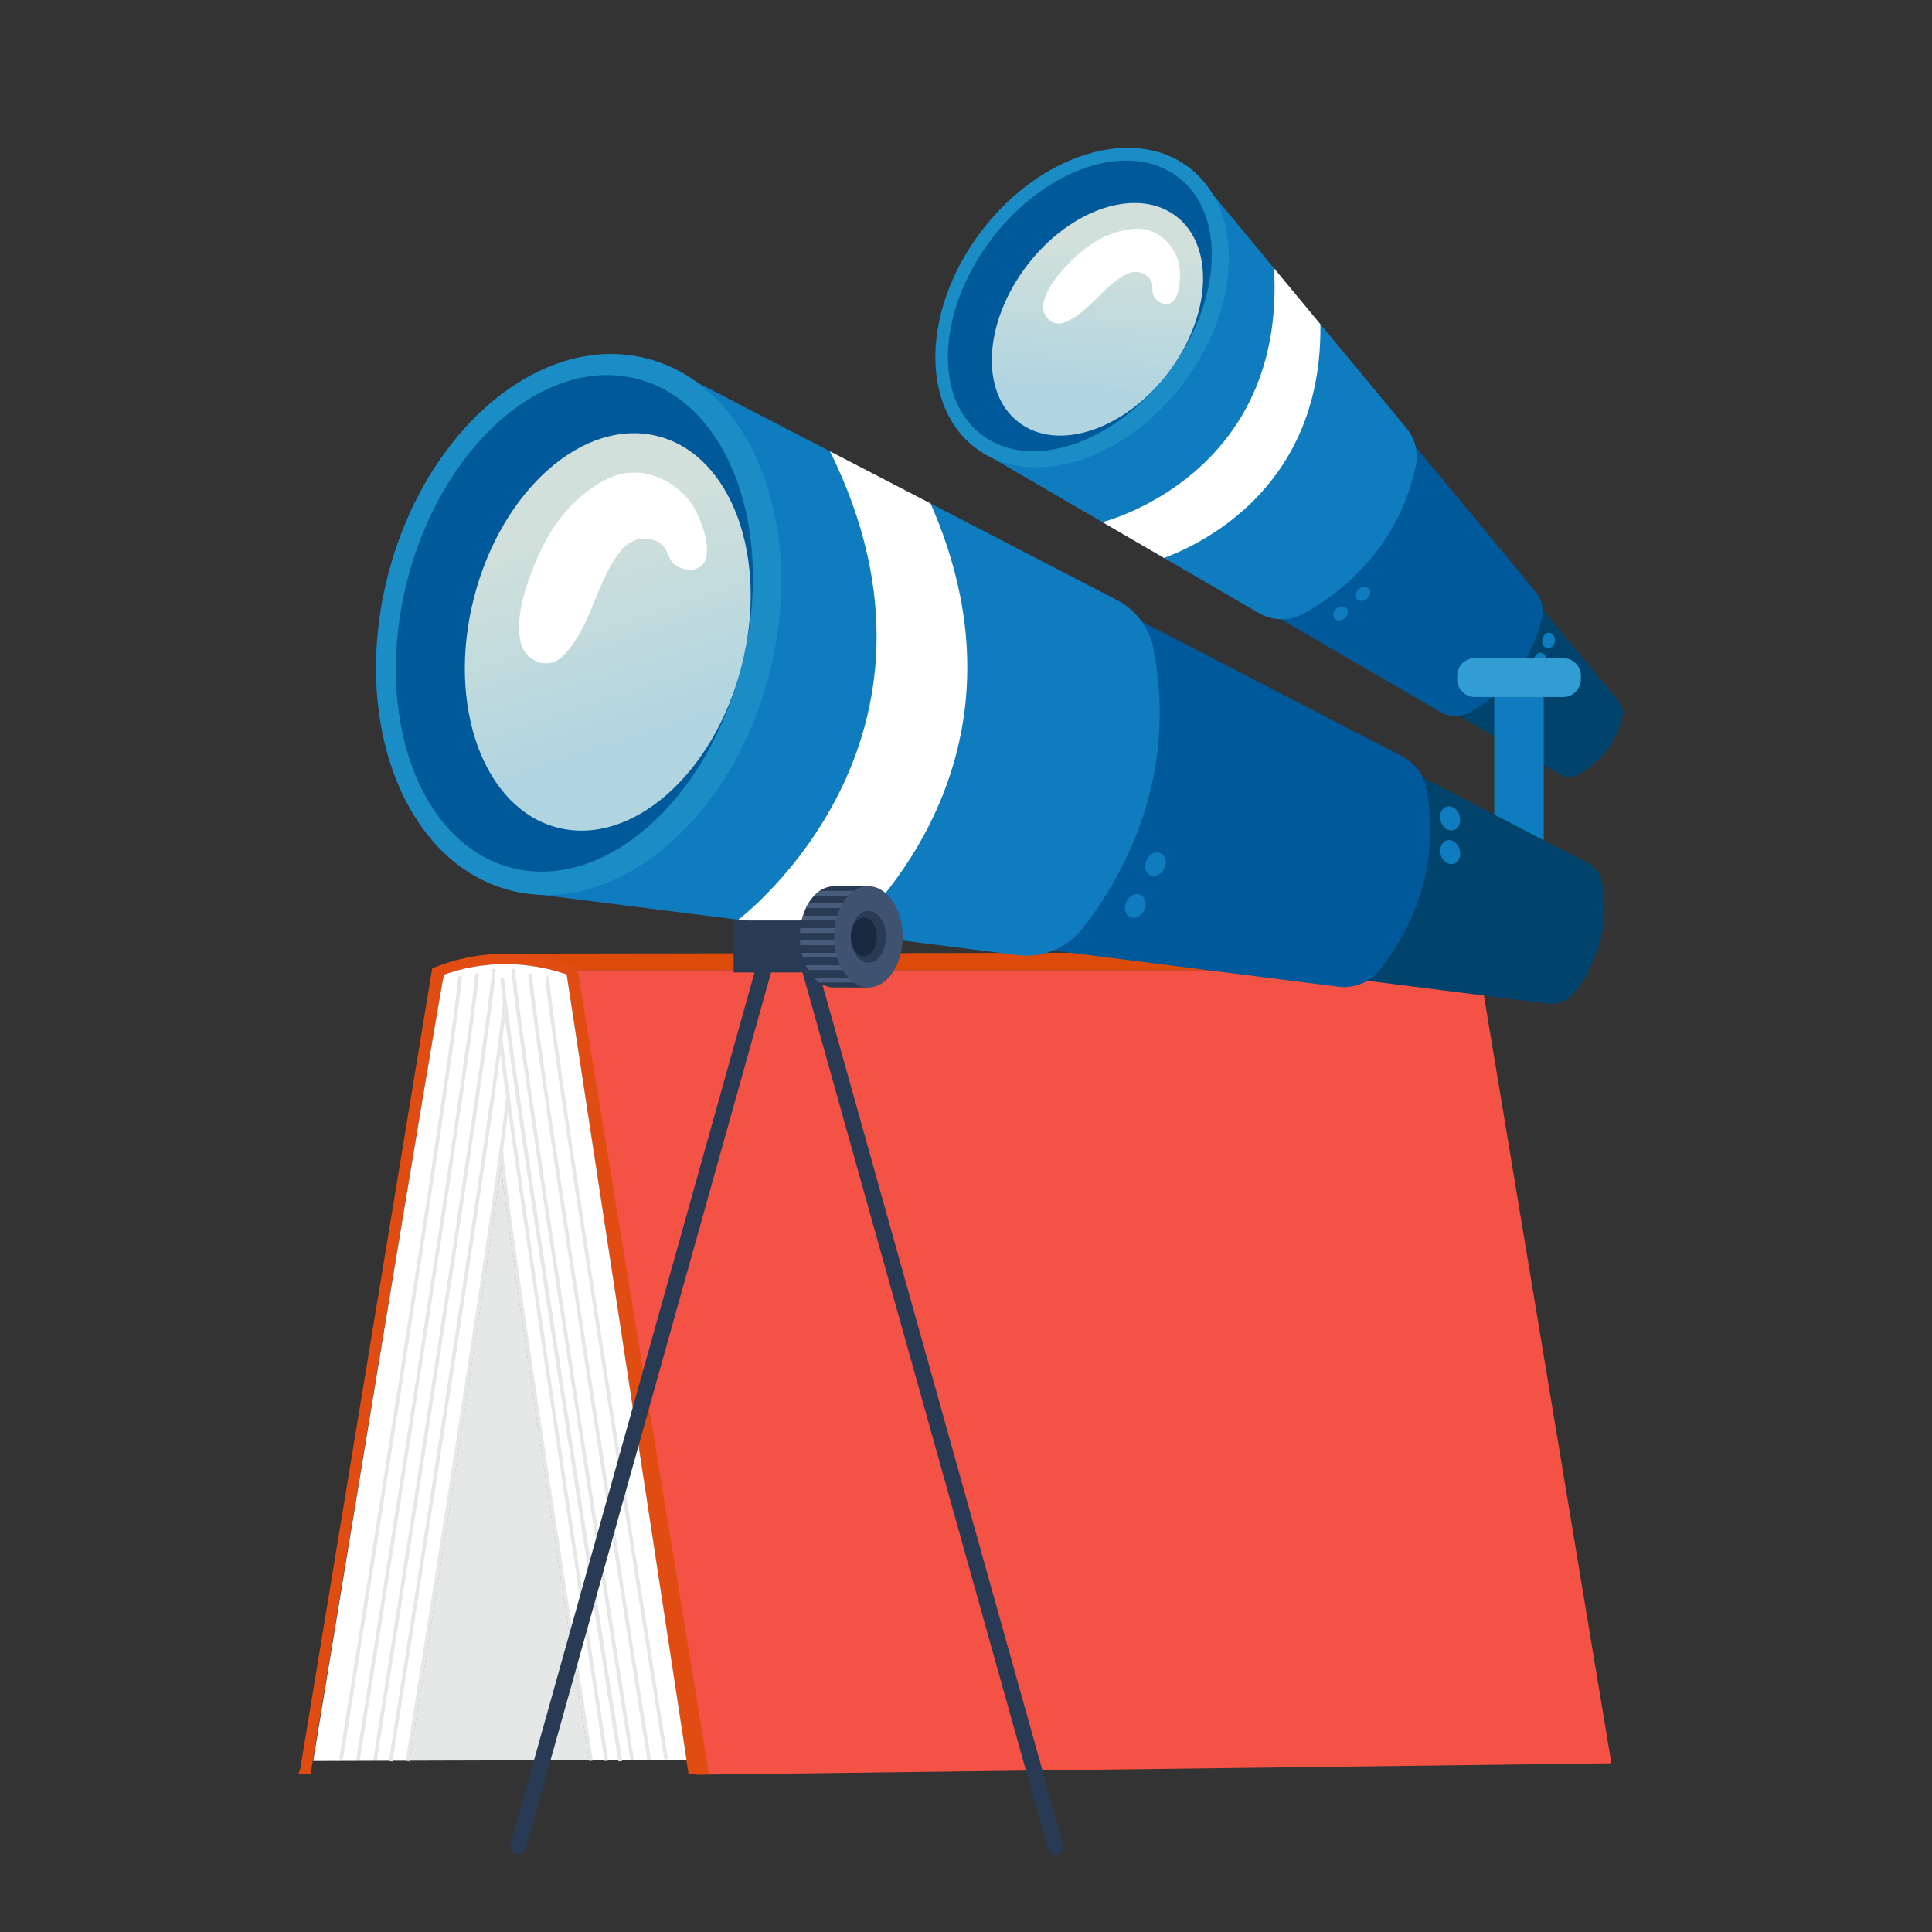 <svg width="149" height="149" viewBox="0 0 149 149" fill="none" xmlns="http://www.w3.org/2000/svg">
<rect x="0" y="0" width="149" height="149" fill="#333333" stroke="none"/>
<path fill-rule="evenodd" clip-rule="evenodd" d="M124.274 135.987L53.68 136.869L43.996 74.812H114.117L124.274 135.987Z" fill="#F35244"/>
<path fill-rule="evenodd" clip-rule="evenodd" d="M114.117 74.813H43.996L43.977 74.696C43.977 74.696 41.555 74.575 39.432 73.548L113.889 73.439L114.117 74.813Z" fill="#DD4B0A"/>
<path fill-rule="evenodd" clip-rule="evenodd" d="M54.677 136.825H53.101L43.703 75.145C38.431 73.356 34.38 75.162 34.242 75.162C34.11 75.162 24.886 131.155 23.952 136.825H23L23.155 136.428L33.332 74.696C33.332 74.696 38.366 72.225 44.504 74.52L54.677 136.824V136.825Z" fill="#E04C12"/>
<path d="M45.433 135.746L31.58 135.787C32.198 131.941 36.626 104.358 38.637 89.89C39.753 99.528 45.16 133.988 45.433 135.746Z" fill="#E6E8E7"/>
<path d="M52.946 135.723L47.968 135.737L47.683 135.739L46.899 135.741H46.615L45.719 135.744L45.434 135.746C45.16 133.987 39.754 99.528 38.638 89.889C36.628 104.357 32.199 131.941 31.581 135.786L31.294 135.788L30.276 135.79H29.992L24.153 135.81C25.087 130.14 34.11 75.162 34.243 75.162C34.381 75.162 38.432 73.356 43.704 75.146L52.947 135.722L52.946 135.723Z" fill="white"/>
<path d="M35.341 75.286C34.874 81.208 26.25 135.118 26.163 135.662L26.443 135.694C26.53 135.15 35.155 81.232 35.623 75.302L35.341 75.287V75.286Z" fill="#E6E8E7"/>
<path d="M36.652 75.077C36.186 81.024 27.562 135.161 27.475 135.707L27.754 135.739C27.841 135.192 36.467 81.048 36.934 75.093L36.652 75.077Z" fill="#E6E8E7"/>
<path d="M37.963 74.712C37.497 80.697 28.873 135.178 28.786 135.728L29.066 135.76C29.153 135.21 37.778 80.72 38.245 74.728L37.963 74.712Z" fill="#E6E8E7"/>
<path d="M42.335 75.287L42.054 75.302C42.521 81.232 51.146 135.15 51.233 135.694L51.513 135.662C51.426 135.118 42.802 81.208 42.335 75.286V75.287Z" fill="#E6E8E7"/>
<path d="M40.743 75.092C41.21 81.047 49.835 135.192 49.922 135.738L50.202 135.707C50.114 135.16 41.491 81.023 41.025 75.077L40.743 75.092Z" fill="#E6E8E7"/>
<path d="M39.431 74.727C39.898 80.719 48.523 135.209 48.611 135.759L48.89 135.727C48.803 135.177 40.179 80.695 39.713 74.711L39.431 74.727Z" fill="#E6E8E7"/>
<path d="M47.979 135.811L47.7 135.843C47.697 135.831 47.692 135.795 47.683 135.738C47.3 133.315 40.635 91.334 38.947 78.506C38.896 78.945 38.831 79.462 38.755 80.049H38.761C38.82 80.792 39.003 82.284 39.282 84.328L39.333 84.33C39.327 84.399 39.319 84.477 39.313 84.558C41.284 98.984 46.682 134.347 46.899 135.741C46.902 135.76 46.905 135.772 46.905 135.779L46.626 135.81C46.623 135.8 46.62 135.776 46.614 135.741C46.343 133.975 41.306 100.911 39.189 85.71C39.093 86.503 38.96 87.521 38.797 88.726H38.8C39.262 94.641 45.49 134.284 45.718 135.744C45.72 135.76 45.723 135.772 45.723 135.779L45.444 135.81C45.441 135.801 45.438 135.779 45.432 135.746C45.159 133.988 39.752 99.528 38.636 89.89C36.626 104.358 32.197 131.941 31.579 135.787C31.537 136.05 31.63 135.794 31.625 135.824L31.345 135.793C31.351 135.765 31.252 136.031 31.292 135.788C32.016 131.27 38.404 91.282 39.027 84.563C38.841 83.199 38.695 82.069 38.598 81.229C36.732 95.066 30.542 134.111 30.274 135.791C30.268 135.817 30.265 135.836 30.265 135.843L29.986 135.812C29.986 135.808 29.989 135.8 29.989 135.791C30.203 134.452 38.322 83.231 38.787 77.296H38.79C38.685 76.46 38.615 75.817 38.584 75.406L38.866 75.39C39.323 81.271 47.599 133.417 47.966 135.736C47.971 135.776 47.977 135.802 47.977 135.811H47.979Z" fill="#E6E8E7"/>
<path d="M38.948 78.505C40.675 91.642 47.597 135.28 47.676 135.776L47.955 135.744C47.868 135.194 39.334 81.374 38.868 75.39L38.948 78.505Z" fill="#E6E8E7"/>
<path d="M111.792 54.778L120.324 59.741C120.744 59.985 121.261 59.993 121.687 59.758C122.733 59.182 124.579 57.825 125.122 55.23C125.207 54.822 125.096 54.398 124.83 54.077L118.36 46.269L111.792 54.778Z" fill="#00446D"/>
<path d="M119.916 49.453C119.951 49.121 119.763 48.829 119.496 48.8C119.228 48.771 118.982 49.017 118.946 49.349C118.911 49.681 119.099 49.973 119.367 50.002C119.634 50.031 119.88 49.785 119.916 49.453Z" fill="#0F7CBF"/>
<path d="M119.265 50.99C119.3 50.658 119.112 50.366 118.845 50.337C118.577 50.308 118.331 50.554 118.295 50.886C118.26 51.218 118.448 51.511 118.716 51.539C118.983 51.568 119.229 51.322 119.265 50.99Z" fill="#0F7CBF"/>
<path d="M97.141 46.803L111.085 54.914C111.772 55.313 112.618 55.326 113.313 54.943C115.022 54.001 118.04 51.782 118.928 47.541C119.067 46.874 118.884 46.181 118.449 45.656L107.876 32.894L97.14 46.803L97.141 46.803Z" fill="#00599B"/>
<path d="M103.71 47.677C103.961 47.457 104.021 47.114 103.844 46.912C103.666 46.709 103.319 46.723 103.068 46.943C102.817 47.163 102.757 47.506 102.934 47.709C103.112 47.911 103.459 47.897 103.71 47.677Z" fill="#0F7CBF"/>
<path d="M105.436 46.165C105.687 45.945 105.747 45.603 105.57 45.4C105.392 45.197 105.045 45.212 104.794 45.432C104.543 45.652 104.483 45.994 104.66 46.197C104.838 46.399 105.185 46.385 105.436 46.165Z" fill="#0F7CBF"/>
<path d="M100.528 47.329C99.454 47.92 98.149 47.902 97.089 47.285L89.775 43.031L85.022 40.267H85.021L75.57 34.77L92.138 13.304L98.255 20.689L98.258 20.692L101.832 25.005L108.453 32.998C109.125 33.808 109.408 34.879 109.191 35.907C107.821 42.453 103.165 45.875 100.528 47.329V47.329Z" fill="#0F7CBF"/>
<path d="M91.204 29.639C95.759 23.671 95.981 16.184 91.7 12.916C87.419 9.649 80.257 11.838 75.702 17.806C71.148 23.774 70.926 31.261 75.207 34.529C79.487 37.796 86.65 35.607 91.204 29.639Z" fill="#1A8DC6"/>
<path d="M90.072 28.776C94.259 23.289 94.612 16.521 90.862 13.658C87.111 10.795 80.676 12.921 76.489 18.408C72.302 23.894 71.948 30.663 75.699 33.526C79.45 36.389 85.885 34.262 90.072 28.776Z" fill="#00599B"/>
<path d="M90.072 28.775C93.423 24.384 93.706 18.966 90.704 16.675C87.702 14.383 82.552 16.085 79.201 20.477C75.85 24.868 75.566 30.285 78.569 32.577C81.57 34.868 86.721 33.166 90.072 28.775Z" fill="url(#paint0_linear_1436_3510)"/>
<path d="M90.95 20.484C90.786 19.526 90.068 18.408 89.02 17.918C88.282 17.573 87.53 17.597 86.877 17.718C84.808 18.102 83.302 19.332 82.059 20.703C81.422 21.404 80.832 22.162 80.542 23.093C80.456 23.366 80.398 23.663 80.481 23.987C80.563 24.311 80.816 24.669 81.165 24.841C81.583 25.046 81.987 24.931 82.304 24.781C84.061 23.949 84.993 22.24 86.633 21.269C86.93 21.093 87.267 20.939 87.682 20.974C88.097 21.01 88.604 21.289 88.787 21.678C88.961 22.05 88.798 22.393 88.947 22.766C89.07 23.074 89.417 23.362 89.753 23.433C91.037 23.707 91.087 21.287 90.95 20.484Z" fill="white"/>
<path d="M89.775 43.031L85.022 40.267C85.255 40.206 99.176 36.632 98.254 20.689L98.257 20.692L101.831 25.005C102.001 37.298 93.087 41.789 89.775 43.031Z" fill="white"/>
<path d="M119.055 53.756H115.243V65.718H119.055V53.756Z" fill="#0F7CBF"/>
<path d="M120.552 50.754H113.747C112.993 50.754 112.382 51.365 112.382 52.12V52.391C112.382 53.145 112.993 53.756 113.747 53.756H120.552C121.307 53.756 121.918 53.145 121.918 52.391V52.12C121.918 51.365 121.307 50.754 120.552 50.754Z" fill="#319DD3"/>
<path d="M104.149 75.474L119.403 77.405C120.153 77.5 120.901 77.197 121.369 76.601C122.518 75.139 124.341 72.07 123.543 68.018C123.418 67.381 122.998 66.84 122.422 66.541L108.397 59.274L104.149 75.474Z" fill="#00446D"/>
<path d="M112.11 64.019C112.512 63.897 112.715 63.395 112.564 62.897C112.414 62.4 111.966 62.095 111.564 62.216C111.163 62.338 110.96 62.84 111.111 63.338C111.261 63.835 111.709 64.14 112.11 64.019Z" fill="#0F7CBF"/>
<path d="M112.111 66.619C112.512 66.498 112.716 65.996 112.565 65.498C112.414 65 111.967 64.695 111.565 64.817C111.164 64.939 110.96 65.441 111.111 65.938C111.262 66.436 111.71 66.741 112.111 66.619Z" fill="#0F7CBF"/>
<path d="M78.287 72.942L103.218 76.097C104.445 76.252 105.666 75.756 106.431 74.783C108.309 72.394 111.289 67.377 109.984 60.754C109.779 59.713 109.095 58.829 108.153 58.341L85.23 46.464L78.287 72.942Z" fill="#00599B"/>
<path d="M88.24 70.2C88.466 69.731 88.344 69.204 87.966 69.021C87.589 68.838 87.099 69.07 86.873 69.538C86.646 70.006 86.769 70.534 87.146 70.716C87.524 70.899 88.014 70.668 88.24 70.2Z" fill="#0F7CBF"/>
<path d="M89.796 66.984C90.023 66.516 89.9 65.988 89.523 65.805C89.145 65.623 88.655 65.854 88.429 66.322C88.203 66.79 88.325 67.318 88.703 67.501C89.08 67.683 89.57 67.452 89.796 66.984Z" fill="#0F7CBF"/>
<path d="M83.465 71.638C82.285 73.138 80.401 73.905 78.506 73.665L65.431 72.01L56.934 70.935H56.931L40.035 68.797L50.75 27.938L64.013 34.811L64.018 34.813L71.765 38.827L86.121 46.265C87.577 47.018 88.633 48.383 88.947 49.989C90.961 60.21 86.363 67.95 83.464 71.637L83.465 71.638Z" fill="#0F7CBF"/>
<path d="M59.34 51.934C62.245 40.605 58.013 29.732 49.886 27.648C41.76 25.564 32.818 33.058 29.913 44.387C27.008 55.716 31.241 66.589 39.367 68.673C47.493 70.757 56.435 63.263 59.34 51.934Z" fill="#1A8DC6"/>
<path d="M57.191 51.382C59.861 40.968 56.254 31.045 49.134 29.219C42.014 27.393 34.078 34.355 31.407 44.77C28.737 55.184 32.344 65.107 39.464 66.933C46.584 68.759 54.52 61.797 57.191 51.382Z" fill="#00599B"/>
<path d="M57.19 51.382C59.328 43.047 56.441 35.104 50.742 33.643C45.044 32.181 38.691 37.754 36.554 46.09C34.416 54.425 37.303 62.367 43.002 63.829C48.701 65.29 55.053 59.718 57.19 51.382Z" fill="url(#paint1_linear_1436_3510)"/>
<path d="M53.41 38.956C52.594 37.682 50.884 36.515 49.084 36.449C47.815 36.403 46.752 36.895 45.888 37.466C43.154 39.275 41.742 41.954 40.792 44.676C40.306 46.07 39.92 47.515 40.069 49.027C40.113 49.471 40.209 49.931 40.525 50.346C40.841 50.761 41.421 51.121 42.026 51.155C42.749 51.195 43.26 50.785 43.623 50.377C45.636 48.116 45.936 45.097 47.698 42.708C48.017 42.276 48.407 41.85 49.023 41.648C49.64 41.445 50.537 41.539 51.035 41.986C51.511 42.412 51.486 43.003 51.927 43.448C52.291 43.816 52.963 44.016 53.488 43.915C55.497 43.527 54.096 40.024 53.411 38.956L53.41 38.956Z" fill="white"/>
<path d="M65.431 72.01L56.934 70.934C57.232 70.705 75.026 57.116 64.013 34.81L64.019 34.813L71.766 38.827C79.483 56.355 69.428 68.215 65.432 72.01H65.431Z" fill="white"/>
<path d="M64.699 70.989H56.577V74.998H64.699V70.989Z" fill="#293A54"/>
<path d="M39.792 142.975C39.469 142.881 39.281 142.544 39.372 142.22L58.329 74.502C58.421 74.174 58.764 73.983 59.091 74.078C59.414 74.172 59.602 74.509 59.511 74.833L40.554 142.551C40.462 142.88 40.12 143.07 39.792 142.975Z" fill="#293A54"/>
<path d="M81.566 142.975C81.889 142.881 82.077 142.544 81.986 142.22L63.029 74.502C62.937 74.174 62.595 73.983 62.267 74.078C61.944 74.172 61.756 74.509 61.847 74.833L80.804 142.551C80.896 142.88 81.239 143.07 81.566 142.975Z" fill="#293A54"/>
<path d="M66.973 68.347V76.158H64.328C63.914 76.158 63.523 76.017 63.172 75.767C63.029 75.662 62.891 75.54 62.764 75.4C62.604 75.229 62.461 75.033 62.331 74.812C62.262 74.693 62.199 74.572 62.138 74.443C62.053 74.258 61.978 74.062 61.918 73.855C61.879 73.736 61.849 73.615 61.818 73.488C61.777 73.298 61.743 73.102 61.719 72.9C61.705 72.779 61.697 72.655 61.691 72.531C61.685 72.44 61.682 72.346 61.682 72.252C61.682 72.148 61.685 72.045 61.691 71.944C61.697 71.82 61.707 71.698 61.724 71.577C61.746 71.376 61.782 71.18 61.824 70.99C61.854 70.863 61.887 70.738 61.926 70.62C61.989 70.413 62.067 70.218 62.152 70.033C62.213 69.903 62.279 69.781 62.348 69.663C62.48 69.443 62.629 69.244 62.792 69.076C62.924 68.935 63.068 68.811 63.217 68.709C63.556 68.477 63.931 68.348 64.328 68.348H66.973V68.347Z" fill="#293A54"/>
<path d="M67.706 68.708V69.075H62.791C62.923 68.934 63.067 68.81 63.216 68.708H67.706Z" fill="#485C7B"/>
<path d="M67.706 69.662V70.031H62.152C62.212 69.902 62.278 69.78 62.347 69.662H67.706Z" fill="#485C7B"/>
<path d="M67.706 70.619V70.988H61.823C61.853 70.862 61.886 70.737 61.925 70.619H67.706Z" fill="#485C7B"/>
<path d="M67.706 71.577V71.944H61.691C61.697 71.82 61.707 71.698 61.724 71.577H67.706Z" fill="#485C7B"/>
<path d="M67.706 72.531V72.9H61.718C61.705 72.779 61.697 72.655 61.691 72.531H67.706Z" fill="#485C7B"/>
<path d="M67.706 73.487V73.854H61.917C61.879 73.736 61.848 73.615 61.818 73.487H67.706Z" fill="#485C7B"/>
<path d="M67.706 74.441V74.811H62.331C62.262 74.692 62.198 74.571 62.138 74.441H67.706Z" fill="#485C7B"/>
<path d="M67.707 75.399V75.766H63.172C63.029 75.662 62.891 75.54 62.764 75.399H67.707Z" fill="#485C7B"/>
<path d="M66.972 76.158C68.433 76.158 69.616 74.409 69.616 72.252C69.616 70.095 68.433 68.347 66.972 68.347C65.512 68.347 64.328 70.095 64.328 72.252C64.328 74.409 65.512 76.158 66.972 76.158Z" fill="#3F5370"/>
<path d="M66.973 74.249C67.719 74.249 68.324 73.355 68.324 72.252C68.324 71.15 67.719 70.256 66.973 70.256C66.226 70.256 65.621 71.15 65.621 72.252C65.621 73.355 66.226 74.249 66.973 74.249Z" fill="#293A54"/>
<path d="M66.624 73.735C67.178 73.735 67.627 73.072 67.627 72.253C67.627 71.435 67.178 70.772 66.624 70.772C66.07 70.772 65.621 71.435 65.621 72.253C65.621 73.072 66.07 73.735 66.624 73.735Z" fill="#17283F"/>
<defs>
<linearGradient id="paint0_linear_1436_3510" x1="85.088" y1="19.187" x2="84.19" y2="30.071" gradientUnits="userSpaceOnUse">
<stop stop-color="#D1E0DB"/>
<stop offset="1" stop-color="#B1D5E0"/>
</linearGradient>
<linearGradient id="paint1_linear_1436_3510" x1="44.214" y1="40.672" x2="49.542" y2="56.827" gradientUnits="userSpaceOnUse">
<stop stop-color="#D1E0DB"/>
<stop offset="1" stop-color="#B1D5E0"/>
</linearGradient>
</defs>
</svg>
